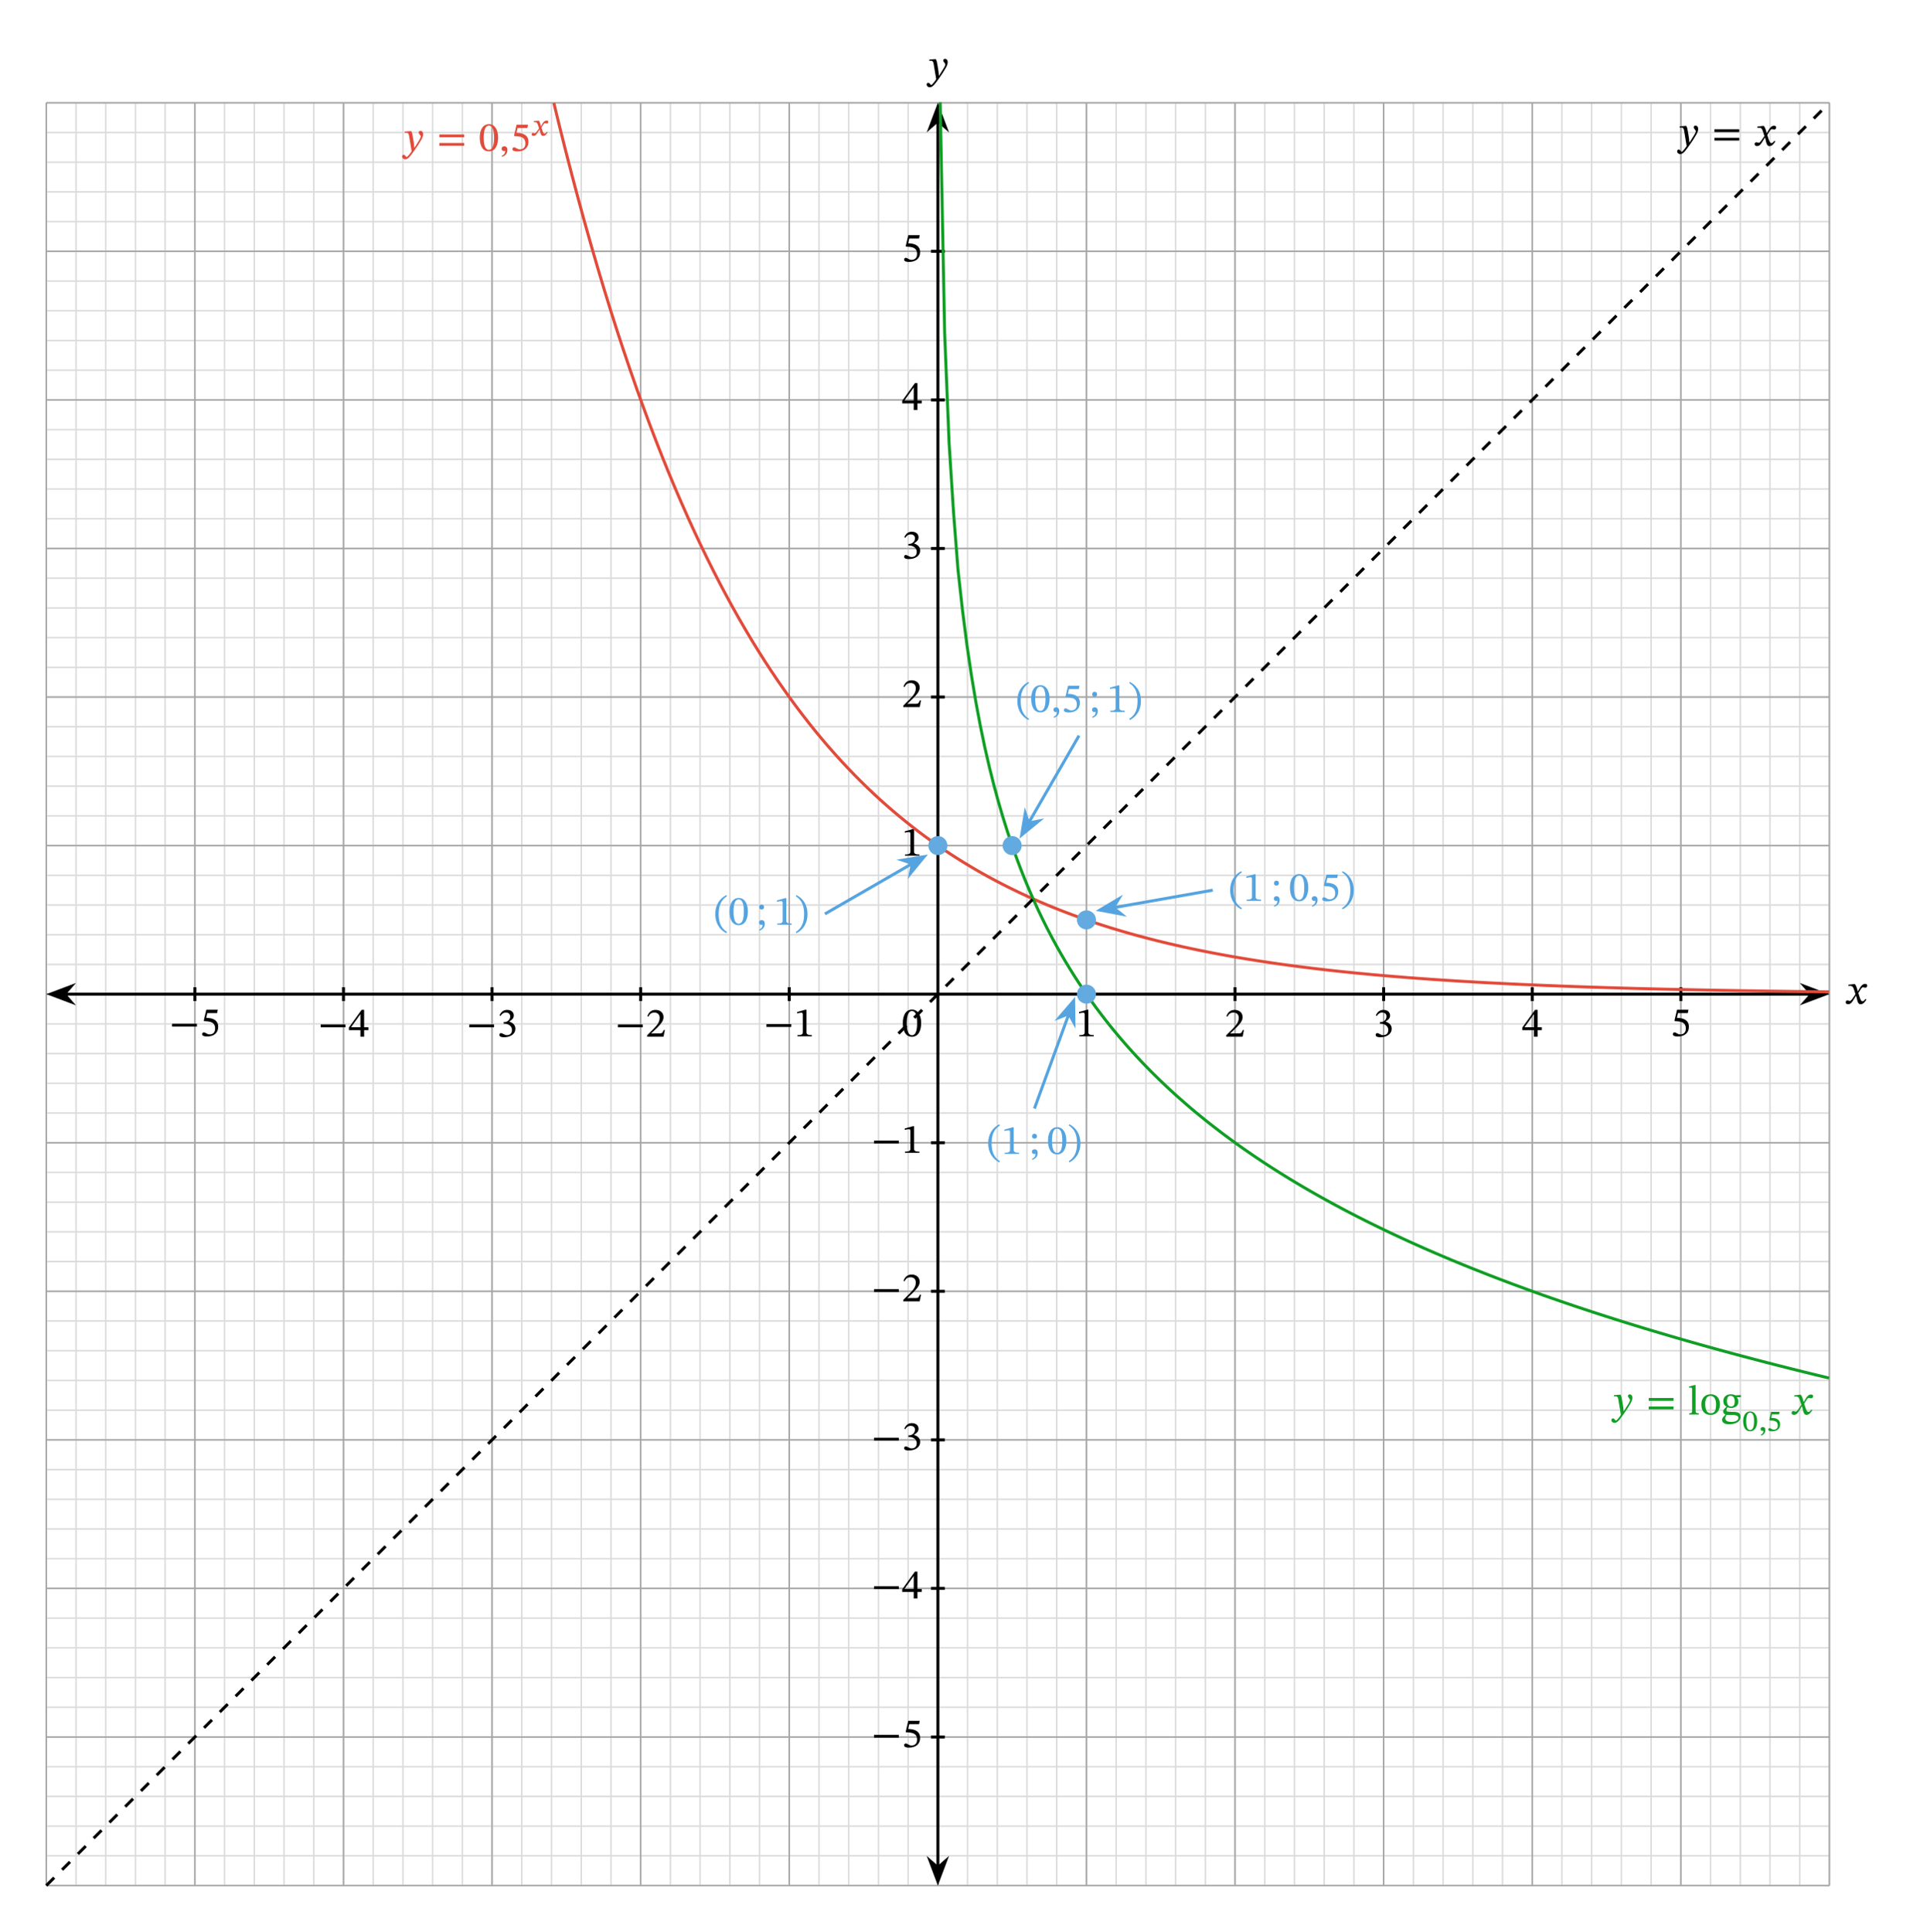 <svg width="688.173" height="690.04" viewBox="0 0 516.13 517.53" class="displayed_equation" xmlns="http://www.w3.org/2000/svg">
  <path d="M 123.945 124.011 L 4900 124.011 M 123.945 203.581 L 4900 203.581 M 123.945 283.191 L 4900 283.191 M 123.945 362.8 L 4900 362.8 M 123.945 442.409 L 4900 442.409 M 123.945 521.98 L 4900 521.98 M 123.945 601.589 L 4900 601.589 M 123.945 681.198 L 4900 681.198 M 123.945 760.808 L 4900 760.808 M 123.945 840.378 L 4900 840.378 M 123.945 919.987 L 4900 919.987 M 123.945 999.597 L 4900 999.597 M 123.945 1079.206 L 4900 1079.206 M 123.945 1158.777 L 4900 1158.777 M 123.945 1238.386 L 4900 1238.386 M 123.945 1317.995 L 4900 1317.995 M 123.945 1397.605 L 4900 1397.605 M 123.945 1477.175 L 4900 1477.175 M 123.945 1556.784 L 4900 1556.784 M 123.945 1636.394 L 4900 1636.394 M 123.945 1715.964 L 4900 1715.964 M 123.945 1795.573 L 4900 1795.573 M 123.945 1875.183 L 4900 1875.183 M 123.945 1954.792 L 4900 1954.792 M 123.945 2034.362 L 4900 2034.362 M 123.945 2113.972 L 4900 2113.972 M 123.945 2193.581 L 4900 2193.581 M 123.945 2273.191 L 4900 2273.191 M 123.945 2352.761 L 4900 2352.761 M 123.945 2432.37 L 4900 2432.37 M 123.945 2511.98 L 4900 2511.98 M 123.945 2591.589 L 4900 2591.589 M 123.945 2671.198 L 4900 2671.198 M 123.945 2750.769 L 4900 2750.769 M 123.945 2830.378 L 4900 2830.378 M 123.945 2909.988 L 4900 2909.988 M 123.945 2989.597 L 4900 2989.597 M 123.945 3069.167 L 4900 3069.167 M 123.945 3148.777 L 4900 3148.777 M 123.945 3228.386 L 4900 3228.386 M 123.945 3307.995 L 4900 3307.995 M 123.945 3387.566 L 4900 3387.566 M 123.945 3467.175 L 4900 3467.175 M 123.945 3546.784 L 4900 3546.784 M 123.945 3626.394 L 4900 3626.394 M 123.945 3705.964 L 4900 3705.964 M 123.945 3785.573 L 4900 3785.573 M 123.945 3865.183 L 4900 3865.183 M 123.945 3944.753 L 4900 3944.753 M 123.945 4024.363 L 4900 4024.363 M 123.945 4103.972 L 4900 4103.972 M 123.945 4183.581 L 4900 4183.581 M 123.945 4263.152 L 4900 4263.152 M 123.945 4342.761 L 4900 4342.761 M 123.945 4422.37 L 4900 4422.37 M 123.945 4501.98 L 4900 4501.98 M 123.945 4581.589 L 4900 4581.589 M 123.945 4661.159 L 4900 4661.159 M 123.945 4740.769 L 4900 4740.769 M 123.945 4820.378 L 4900 4820.378 M 123.945 4899.988 L 4900 4899.988 M 123.984 123.972 L 123.984 4899.988 M 203.594 123.972 L 203.594 4899.988 M 283.203 123.972 L 283.203 4899.988 M 362.812 123.972 L 362.812 4899.988 M 442.383 123.972 L 442.383 4899.988 M 521.992 123.972 L 521.992 4899.988 M 601.602 123.972 L 601.602 4899.988 M 681.172 123.972 L 681.172 4899.988 M 760.781 123.972 L 760.781 4899.988 M 840.391 123.972 L 840.391 4899.988 M 920 123.972 L 920 4899.988 M 999.609 123.972 L 999.609 4899.988 M 1079.18 123.972 L 1079.18 4899.988 M 1158.789 123.972 L 1158.789 4899.988 M 1238.398 123.972 L 1238.398 4899.988 M 1318.008 123.972 L 1318.008 4899.988 M 1397.578 123.972 L 1397.578 4899.988 M 1477.188 123.972 L 1477.188 4899.988 M 1556.797 123.972 L 1556.797 4899.988 M 1636.367 123.972 L 1636.367 4899.988 M 1715.977 123.972 L 1715.977 4899.988 M 1795.586 123.972 L 1795.586 4899.988 M 1875.195 123.972 L 1875.195 4899.988 M 1954.766 123.972 L 1954.766 4899.988 M 2034.375 123.972 L 2034.375 4899.988 M 2113.984 123.972 L 2113.984 4899.988 M 2193.594 123.972 L 2193.594 4899.988 M 2273.164 123.972 L 2273.164 4899.988 M 2352.773 123.972 L 2352.773 4899.988 M 2432.383 123.972 L 2432.383 4899.988 M 2511.992 123.972 L 2511.992 4899.988 M 2591.562 123.972 L 2591.562 4899.988 M 2671.172 123.972 L 2671.172 4899.988 M 2750.781 123.972 L 2750.781 4899.988 M 2830.391 123.972 L 2830.391 4899.988 M 2909.961 123.972 L 2909.961 4899.988 M 2989.57 123.972 L 2989.57 4899.988 M 3069.18 123.972 L 3069.18 4899.988 M 3148.789 123.972 L 3148.789 4899.988 M 3228.398 123.972 L 3228.398 4899.988 M 3307.969 123.972 L 3307.969 4899.988 M 3387.578 123.972 L 3387.578 4899.988 M 3467.188 123.972 L 3467.188 4899.988 M 3546.758 123.972 L 3546.758 4899.988 M 3626.367 123.972 L 3626.367 4899.988 M 3705.977 123.972 L 3705.977 4899.988 M 3785.586 123.972 L 3785.586 4899.988 M 3865.156 123.972 L 3865.156 4899.988 M 3944.766 123.972 L 3944.766 4899.988 M 4024.375 123.972 L 4024.375 4899.988 M 4103.984 123.972 L 4103.984 4899.988 M 4183.555 123.972 L 4183.555 4899.988 M 4263.164 123.972 L 4263.164 4899.988 M 4342.773 123.972 L 4342.773 4899.988 M 4422.383 123.972 L 4422.383 4899.988 M 4501.953 123.972 L 4501.953 4899.988 M 4581.562 123.972 L 4581.562 4899.988 M 4661.172 123.972 L 4661.172 4899.988 M 4740.781 123.972 L 4740.781 4899.988 M 4820.352 123.972 L 4820.352 4899.988 M 4899.961 123.972 L 4899.961 4899.988" transform="matrix(.1 0 0 -.1 0 517.53)" fill="none" stroke-width="3.985" stroke-linejoin="round" stroke="#dbdbdc" stroke-miterlimit="10" />
  <path d="M 123.945 123.972 L 4900 123.972 M 123.945 521.98 L 4900 521.98 M 123.945 919.948 L 4900 919.948 M 123.945 1317.956 L 4900 1317.956 M 123.945 1715.964 L 4900 1715.964 M 123.945 2113.972 L 4900 2113.972 M 123.945 2511.98 L 4900 2511.98 M 123.945 2909.988 L 4900 2909.988 M 123.945 3307.995 L 4900 3307.995 M 123.945 3706.003 L 4900 3706.003 M 123.945 4104.011 L 4900 4104.011 M 123.945 4502.019 L 4900 4502.019 M 123.945 4899.87 L 4900 4899.87 M 123.945 123.972 L 123.945 4899.988 M 521.953 123.972 L 521.953 4899.988 M 919.961 123.972 L 919.961 4899.988 M 1317.969 123.972 L 1317.969 4899.988 M 1715.977 123.972 L 1715.977 4899.988 M 2113.984 123.972 L 2113.984 4899.988 M 2511.992 123.972 L 2511.992 4899.988 M 2909.961 123.972 L 2909.961 4899.988 M 3308.008 123.972 L 3308.008 4899.988 M 3705.977 123.972 L 3705.977 4899.988 M 4103.984 123.972 L 4103.984 4899.988 M 4501.992 123.972 L 4501.992 4899.988 M 4899.883 123.972 L 4899.883 4899.988" transform="matrix(.1 0 0 -.1 0 517.53)" fill="none" stroke-width="3.985" stroke-linejoin="round" stroke="#a5a5a6" stroke-miterlimit="10" />
  <path d="M 173.945 2511.98 L 4850.039 2511.98" transform="matrix(.1 0 0 -.1 0 517.53)" fill="none" stroke-width="7.97" stroke-linejoin="round" stroke="#000" stroke-miterlimit="10" />
  <path d="M 13.531 266.332 L 19 268.395 L 17.195 266.332 L 19 264.27" />
  <path d="M 135.312 2511.98 L 190 2491.355 L 171.953 2511.98 L 190 2532.605 Z M 135.312 2511.98" transform="matrix(.1 0 0 -.1 0 517.53)" fill="none" stroke-width="7.97" stroke="#000" stroke-miterlimit="10" />
  <path d="M 488.867 266.332 L 483.398 264.27 L 485.203 266.332 L 483.398 268.395" />
  <path d="M 4888.672 2511.98 L 4833.984 2532.605 L 4852.031 2511.98 L 4833.984 2491.355 Z M 4888.672 2511.98" transform="matrix(.1 0 0 -.1 0 517.53)" fill="none" stroke-width="7.97" stroke="#000" stroke-miterlimit="10" />
  <path d="M 497.613 265.605 L 497.582 265.605 L 497.445 265.035 C 497.289 264.434 497.078 263.941 496.812 263.629 L 496.645 263.629 L 495.094 263.809 L 495.094 264.145 C 495.094 264.145 495.262 264.109 495.438 264.109 C 496.176 264.098 496.363 264.398 496.664 265.34 L 496.977 266.352 L 496.176 267.523 C 495.742 268.148 495.539 268.16 495.496 268.16 C 495.305 268.16 495.039 268.016 494.793 268.016 C 494.523 268.016 494.355 268.262 494.355 268.484 C 494.355 268.762 494.523 269.031 495.004 269.031 C 495.672 269.031 496.039 268.508 496.398 267.926 L 497.113 266.766 L 497.156 266.766 L 497.438 267.891 C 497.594 268.617 497.84 269.039 498.352 269.039 C 499.109 269.039 499.578 268.281 499.902 267.793 L 499.668 267.613 C 499.367 268.016 499.152 268.238 498.863 268.238 C 498.516 268.238 498.297 267.824 497.984 266.801 L 497.746 266.039 L 498.43 264.957 C 498.617 264.645 498.773 264.488 499.031 264.488 C 499.176 264.488 499.434 264.602 499.609 264.602 C 499.914 264.602 500.125 264.344 500.125 264.078 C 500.125 263.766 499.992 263.586 499.566 263.586 C 498.906 263.586 498.465 264.133 498.16 264.668 L 497.613 265.605" />
  <path d="M 2511.992 173.933 L 2511.992 4850.027" transform="matrix(.1 0 0 -.1 0 517.53)" fill="none" stroke-width="7.97" stroke-linejoin="round" stroke="#000" stroke-miterlimit="10" />
  <path d="M 251.199 504 L 253.262 498.531 L 251.199 500.336 L 249.133 498.531" />
  <path d="M 2511.992 135.3 L 2532.617 189.988 L 2511.992 171.941 L 2491.328 189.988 Z M 2511.992 135.3" transform="matrix(.1 0 0 -.1 0 517.53)" fill="none" stroke-width="7.97" stroke="#000" stroke-miterlimit="10" />
  <path d="M 251.199 28.664 L 249.133 34.133 L 251.199 32.328 L 253.262 34.133" />
  <path d="M 2511.992 4888.659 L 2491.328 4833.972 L 2511.992 4852.019 L 2532.617 4833.972 Z M 2511.992 4888.659" transform="matrix(.1 0 0 -.1 0 517.53)" fill="none" stroke-width="7.97" stroke="#000" stroke-miterlimit="10" />
  <path d="M 251.102 17.504 C 250.965 16.609 250.887 16.254 250.641 15.828 L 250.477 15.828 L 248.891 15.953 L 248.891 16.277 C 248.891 16.277 249.125 16.254 249.281 16.254 C 249.965 16.254 250.02 16.801 250.098 17.305 L 250.754 21.23 C 250.441 21.711 249.641 22.77 249.426 22.77 C 249.18 22.77 249.059 22.18 248.633 22.18 C 248.379 22.18 248.199 22.324 248.199 22.656 C 248.199 23.07 248.59 23.383 249.059 23.383 C 249.906 23.383 250.688 22.121 251.523 20.965 C 252.105 20.16 252.742 19.199 253.344 18.141 C 253.699 17.539 253.832 17.035 253.832 16.602 C 253.832 16.121 253.543 15.754 253.133 15.754 C 252.809 15.754 252.641 15.953 252.641 16.188 C 252.641 16.609 253.188 16.926 253.188 17.215 C 253.188 17.48 253.086 17.75 252.82 18.184 L 251.535 20.25 L 251.469 20.25 L 251.367 19.133 L 251.102 17.504" />
  <path d="M 521.992 2493.425 L 521.992 2530.534" transform="matrix(.1 0 0 -.1 0 517.53)" fill="none" stroke-width="7.97" stroke-linejoin="round" stroke="#000" stroke-miterlimit="10" />
  <path d="M46.094 275.02L52.742 275.02 52.742 274.262 46.094 274.262zM58.152 271.406L58.332 270.504 55.273 270.504 54.582 273.414 54.715 273.578C54.871 273.578 54.93 273.578 55.219 273.602 56.758 273.684 57.629 274.137 57.629 275.531 57.629 276.691 56.926 277.117 56.133 277.117 55.418 277.117 55.051 276.57 54.605 276.57 54.324 276.57 54.156 276.793 54.156 277.051 54.156 277.465 54.582 277.676 55.441 277.676 57.215 277.676 58.441 276.805 58.441 275.086 58.441 273.336 57.07 272.812 55.754 272.711L55.23 272.676 55.531 271.406 58.152 271.406" />
  <path d="M 919.961 2493.425 L 919.961 2530.534" transform="matrix(.1 0 0 -.1 0 517.53)" fill="none" stroke-width="7.97" stroke-linejoin="round" stroke="#000" stroke-miterlimit="10" />
  <path d="M85.891 275.219L92.539 275.219 92.539 274.461 85.891 274.461zM98.664 275.969L98.664 275.195 97.527 275.195 97.527 270.535 96.848 270.535 93.445 275.266 93.445 275.969 96.535 275.969 96.535 277.73 97.527 277.73 97.527 275.969zM96.535 275.195L94.059 275.195 94.059 275.152 96.492 271.75 96.535 271.75 96.535 275.195" />
  <path d="M 1317.969 2493.425 L 1317.969 2530.534" transform="matrix(.1 0 0 -.1 0 517.53)" fill="none" stroke-width="7.97" stroke-linejoin="round" stroke="#000" stroke-miterlimit="10" />
  <path d="M125.691 275.219L132.34 275.219 132.34 274.461 125.691 274.461zM134.059 272.176C134.438 271.582 134.852 271.27 135.52 271.27 136.215 271.27 136.66 271.648 136.66 272.309 136.66 273.211 135.867 273.824 135.109 273.824L134.898 273.824 134.898 274.25 135.117 274.25C136.191 274.25 137.141 274.906 137.141 275.898 137.141 276.992 136.457 277.316 135.754 277.316 135.488 277.316 135.332 277.273 134.852 277.027 134.461 276.828 134.371 276.77 134.195 276.77 133.902 276.77 133.758 277.027 133.758 277.262 133.758 277.551 134.004 277.875 135.008 277.875 136.637 277.875 138.055 277.094 138.055 275.566 138.055 274.57 137.305 273.98 136.414 273.703L136.414 273.668C137.117 273.223 137.617 272.809 137.617 272.039 137.617 271.191 136.961 270.547 135.82 270.547 134.906 270.547 134.215 271.059 133.805 272.027L134.059 272.176" />
  <path d="M 1715.977 2493.425 L 1715.977 2530.534" transform="matrix(.1 0 0 -.1 0 517.53)" fill="none" stroke-width="7.97" stroke-linejoin="round" stroke="#000" stroke-miterlimit="10" />
  <path d="M165.492 275.219L172.141 275.219 172.141 274.461 165.492 274.461zM178.078 275.945L177.754 275.945C177.496 276.613 177.352 276.848 176.758 276.848L175.211 276.848 174.43 276.883 174.43 276.828 175.902 275.434C177.086 274.238 177.719 273.469 177.719 272.477 177.719 271.305 176.84 270.547 175.578 270.547 174.496 270.547 173.738 271.172 173.391 272.254L173.66 272.363C174.07 271.527 174.562 271.27 175.289 271.27 176.148 271.27 176.68 271.809 176.68 272.641 176.68 273.812 176.121 274.516 175.02 275.656L173.324 277.352 173.324 277.73 177.719 277.73 178.078 275.945" />
  <path d="M 2113.984 2493.425 L 2113.984 2530.534" transform="matrix(.1 0 0 -.1 0 517.53)" fill="none" stroke-width="7.97" stroke-linejoin="round" stroke="#000" stroke-miterlimit="10" />
  <path d="M205.293 275.117L211.941 275.117 211.941 274.359 205.293 274.359zM217.453 277.629L217.453 277.316C216.426 277.316 216.016 277.117 216.016 276.57L216.016 270.504 215.691 270.504 213.523 271.113 213.523 271.484C213.871 271.371 214.441 271.305 214.664 271.305 214.941 271.305 215.031 271.461 215.031 271.852L215.031 276.57C215.031 277.129 214.641 277.316 213.594 277.316L213.594 277.629 217.453 277.629" />
  <path d="M 2909.961 2493.425 L 2909.961 2530.534" transform="matrix(.1 0 0 -.1 0 517.53)" fill="none" stroke-width="7.97" stroke-linejoin="round" stroke="#000" stroke-miterlimit="10" />
  <path d="M 292.953 277.629 L 292.953 277.316 C 291.926 277.316 291.516 277.117 291.516 276.57 L 291.516 270.504 L 291.191 270.504 L 289.023 271.113 L 289.023 271.484 C 289.371 271.371 289.941 271.305 290.164 271.305 C 290.441 271.305 290.531 271.461 290.531 271.852 L 290.531 276.57 C 290.531 277.129 290.141 277.316 289.094 277.316 L 289.094 277.629 L 292.953 277.629" />
  <path d="M 3307.969 2493.425 L 3307.969 2530.534" transform="matrix(.1 0 0 -.1 0 517.53)" fill="none" stroke-width="7.97" stroke-linejoin="round" stroke="#000" stroke-miterlimit="10" />
  <path d="M 333.176 275.945 L 332.852 275.945 C 332.598 276.613 332.453 276.848 331.859 276.848 L 330.309 276.848 L 329.527 276.883 L 329.527 276.828 L 331.004 275.434 C 332.184 274.238 332.82 273.469 332.82 272.477 C 332.82 271.305 331.938 270.547 330.68 270.547 C 329.594 270.547 328.84 271.172 328.492 272.254 L 328.758 272.363 C 329.172 271.527 329.664 271.27 330.387 271.27 C 331.246 271.27 331.781 271.809 331.781 272.641 C 331.781 273.812 331.223 274.516 330.121 275.656 L 328.422 277.352 L 328.422 277.73 L 332.82 277.73 L 333.176 275.945" />
  <path d="M 3705.977 2493.425 L 3705.977 2530.534" transform="matrix(.1 0 0 -.1 0 517.53)" fill="none" stroke-width="7.97" stroke-linejoin="round" stroke="#000" stroke-miterlimit="10" />
  <path d="M 368.758 272.176 C 369.141 271.582 369.551 271.27 370.219 271.27 C 370.914 271.27 371.359 271.648 371.359 272.309 C 371.359 273.211 370.566 273.824 369.809 273.824 L 369.598 273.824 L 369.598 274.25 L 369.82 274.25 C 370.891 274.25 371.84 274.906 371.84 275.898 C 371.84 276.992 371.156 277.316 370.453 277.316 C 370.188 277.316 370.031 277.273 369.551 277.027 C 369.16 276.828 369.07 276.77 368.895 276.77 C 368.602 276.77 368.457 277.027 368.457 277.262 C 368.457 277.551 368.703 277.875 369.707 277.875 C 371.336 277.875 372.754 277.094 372.754 275.566 C 372.754 274.57 372.008 273.98 371.113 273.703 L 371.113 273.668 C 371.816 273.223 372.32 272.809 372.32 272.039 C 372.32 271.191 371.66 270.547 370.523 270.547 C 369.609 270.547 368.914 271.059 368.504 272.027 L 368.758 272.176" />
  <path d="M 4103.984 2493.425 L 4103.984 2530.534" transform="matrix(.1 0 0 -.1 0 517.53)" fill="none" stroke-width="7.97" stroke-linejoin="round" stroke="#000" stroke-miterlimit="10" />
  <path d="M 412.965 275.969 L 412.965 275.195 L 411.828 275.195 L 411.828 270.535 L 411.148 270.535 L 407.746 275.266 L 407.746 275.969 L 410.836 275.969 L 410.836 277.73 L 411.828 277.73 L 411.828 275.969 Z M 410.836 275.195 L 408.359 275.195 L 408.359 275.152 L 410.789 271.75 L 410.836 271.75 L 410.836 275.195" />
  <path d="M 4501.953 2493.425 L 4501.953 2530.534" transform="matrix(.1 0 0 -.1 0 517.53)" fill="none" stroke-width="7.97" stroke-linejoin="round" stroke="#000" stroke-miterlimit="10" />
  <path d="M 452.051 271.406 L 452.23 270.504 L 449.172 270.504 L 448.484 273.414 L 448.617 273.578 C 448.773 273.578 448.828 273.578 449.117 273.602 C 450.656 273.684 451.527 274.137 451.527 275.531 C 451.527 276.691 450.824 277.117 450.031 277.117 C 449.32 277.117 448.949 276.57 448.504 276.57 C 448.227 276.57 448.059 276.793 448.059 277.051 C 448.059 277.465 448.484 277.676 449.34 277.676 C 451.117 277.676 452.344 276.805 452.344 275.086 C 452.344 273.336 450.969 272.812 449.652 272.711 L 449.129 272.676 L 449.43 271.406 L 452.051 271.406" />
  <path d="M 2493.438 521.98 L 2530.547 521.98" transform="matrix(.1 0 0 -.1 0 517.53)" fill="none" stroke-width="7.97" stroke-linejoin="round" stroke="#000" stroke-miterlimit="10" />
  <path d="M234.094 465.52L240.742 465.52 240.742 464.762 234.094 464.762zM246.152 461.906L246.332 461 243.273 461 242.582 463.914 242.715 464.078C242.871 464.078 242.93 464.078 243.219 464.102 244.758 464.18 245.629 464.637 245.629 466.031 245.629 467.191 244.926 467.617 244.133 467.617 243.418 467.617 243.051 467.07 242.605 467.07 242.324 467.07 242.156 467.293 242.156 467.551 242.156 467.961 242.582 468.176 243.441 468.176 245.215 468.176 246.441 467.305 246.441 465.586 246.441 463.836 245.07 463.312 243.754 463.211L243.23 463.176 243.531 461.906 246.152 461.906" />
  <path d="M 2493.438 919.987 L 2530.547 919.987" transform="matrix(.1 0 0 -.1 0 517.53)" fill="none" stroke-width="7.97" stroke-linejoin="round" stroke="#000" stroke-miterlimit="10" />
  <path d="M234.094 425.719L240.742 425.719 240.742 424.961 234.094 424.961zM246.867 426.469L246.867 425.695 245.727 425.695 245.727 421.035 245.047 421.035 241.645 425.766 241.645 426.469 244.734 426.469 244.734 428.23 245.727 428.23 245.727 426.469zM244.734 425.695L242.258 425.695 242.258 425.652 244.691 422.25 244.734 422.25 244.734 425.695" />
  <path d="M 2493.438 1317.995 L 2530.547 1317.995" transform="matrix(.1 0 0 -.1 0 517.53)" fill="none" stroke-width="7.97" stroke-linejoin="round" stroke="#000" stroke-miterlimit="10" />
  <path d="M234.094 385.918L240.742 385.918 240.742 385.16 234.094 385.16zM242.461 382.875C242.84 382.281 243.254 381.973 243.922 381.973 244.613 381.973 245.059 382.352 245.059 383.008 245.059 383.91 244.266 384.523 243.508 384.523L243.297 384.523 243.297 384.949 243.52 384.949C244.59 384.949 245.539 385.609 245.539 386.602 245.539 387.695 244.859 388.016 244.156 388.016 243.887 388.016 243.73 387.973 243.254 387.727 242.859 387.527 242.773 387.473 242.594 387.473 242.305 387.473 242.156 387.727 242.156 387.961 242.156 388.254 242.402 388.574 243.406 388.574 245.035 388.574 246.453 387.793 246.453 386.266 246.453 385.273 245.707 384.684 244.812 384.402L244.812 384.367C245.516 383.922 246.02 383.512 246.02 382.742 246.02 381.891 245.359 381.246 244.223 381.246 243.309 381.246 242.617 381.758 242.203 382.727L242.461 382.875" />
  <path d="M 2493.438 1715.964 L 2530.547 1715.964" transform="matrix(.1 0 0 -.1 0 517.53)" fill="none" stroke-width="7.97" stroke-linejoin="round" stroke="#000" stroke-miterlimit="10" />
  <path d="M234.094 346.117L240.742 346.117 240.742 345.359 234.094 345.359zM246.676 346.848L246.352 346.848C246.098 347.516 245.953 347.75 245.359 347.75L243.809 347.75 243.027 347.781 243.027 347.727 244.504 346.332C245.684 345.137 246.32 344.367 246.32 343.375 246.32 342.203 245.438 341.445 244.18 341.445 243.094 341.445 242.34 342.07 241.992 343.152L242.258 343.266C242.672 342.426 243.164 342.172 243.887 342.172 244.746 342.172 245.281 342.707 245.281 343.543 245.281 344.715 244.723 345.418 243.621 346.555L241.922 348.25 241.922 348.629 246.32 348.629 246.676 346.848" />
  <path d="M 2493.438 2113.972 L 2530.547 2113.972" transform="matrix(.1 0 0 -.1 0 517.53)" fill="none" stroke-width="7.97" stroke-linejoin="round" stroke="#000" stroke-miterlimit="10" />
  <path d="M234.094 306.32L240.742 306.32 240.742 305.562 234.094 305.562zM246.254 308.828L246.254 308.516C245.227 308.516 244.812 308.316 244.812 307.77L244.812 301.703 244.492 301.703 242.324 302.312 242.324 302.684C242.672 302.57 243.242 302.504 243.465 302.504 243.742 302.504 243.832 302.66 243.832 303.051L243.832 307.77C243.832 308.328 243.441 308.516 242.391 308.516L242.391 308.828 246.254 308.828" />
  <path d="M 2493.438 2909.988 L 2530.547 2909.988" transform="matrix(.1 0 0 -.1 0 517.53)" fill="none" stroke-width="7.97" stroke-linejoin="round" stroke="#000" stroke-miterlimit="10" />
  <path d="M 246.254 229.23 L 246.254 228.918 C 245.227 228.918 244.812 228.719 244.812 228.172 L 244.812 222.102 L 244.492 222.102 L 242.324 222.715 L 242.324 223.082 C 242.672 222.973 243.242 222.906 243.465 222.906 C 243.742 222.906 243.832 223.062 243.832 223.449 L 243.832 228.172 C 243.832 228.727 243.441 228.918 242.391 228.918 L 242.391 229.23 L 246.254 229.23" />
  <path d="M 2493.438 3307.995 L 2530.547 3307.995" transform="matrix(.1 0 0 -.1 0 517.53)" fill="none" stroke-width="7.97" stroke-linejoin="round" stroke="#000" stroke-miterlimit="10" />
  <path d="M 246.676 187.645 L 246.352 187.645 C 246.098 188.312 245.953 188.551 245.359 188.551 L 243.809 188.551 L 243.027 188.582 L 243.027 188.527 L 244.504 187.133 C 245.684 185.938 246.32 185.168 246.32 184.176 C 246.32 183.004 245.438 182.246 244.18 182.246 C 243.094 182.246 242.34 182.871 241.992 183.953 L 242.258 184.062 C 242.672 183.227 243.164 182.973 243.887 182.973 C 244.746 182.973 245.281 183.508 245.281 184.344 C 245.281 185.516 244.723 186.219 243.621 187.355 L 241.922 189.051 L 241.922 189.43 L 246.32 189.43 L 246.676 187.645" />
  <path d="M 2493.438 3705.964 L 2530.547 3705.964" transform="matrix(.1 0 0 -.1 0 517.53)" fill="none" stroke-width="7.97" stroke-linejoin="round" stroke="#000" stroke-miterlimit="10" />
  <path d="M 242.461 144.074 C 242.84 143.484 243.254 143.172 243.922 143.172 C 244.613 143.172 245.059 143.551 245.059 144.207 C 245.059 145.109 244.266 145.727 243.508 145.727 L 243.297 145.727 L 243.297 146.148 L 243.52 146.148 C 244.59 146.148 245.539 146.809 245.539 147.801 C 245.539 148.895 244.859 149.219 244.156 149.219 C 243.887 149.219 243.73 149.172 243.254 148.926 C 242.859 148.727 242.773 148.672 242.594 148.672 C 242.305 148.672 242.156 148.926 242.156 149.16 C 242.156 149.453 242.402 149.773 243.406 149.773 C 245.035 149.773 246.453 148.992 246.453 147.465 C 246.453 146.473 245.707 145.883 244.812 145.602 L 244.812 145.57 C 245.516 145.121 246.02 144.711 246.02 143.941 C 246.02 143.094 245.359 142.445 244.223 142.445 C 243.309 142.445 242.617 142.957 242.203 143.93 L 242.461 144.074" />
  <path d="M 2493.438 4103.972 L 2530.547 4103.972" transform="matrix(.1 0 0 -.1 0 517.53)" fill="none" stroke-width="7.97" stroke-linejoin="round" stroke="#000" stroke-miterlimit="10" />
  <path d="M 246.867 108.066 L 246.867 107.297 L 245.727 107.297 L 245.727 102.637 L 245.047 102.637 L 241.645 107.363 L 241.645 108.066 L 244.734 108.066 L 244.734 109.828 L 245.727 109.828 L 245.727 108.066 Z M 244.734 107.297 L 242.258 107.297 L 242.258 107.254 L 244.691 103.852 L 244.734 103.852 L 244.734 107.297" />
  <path d="M 2493.438 4501.98 L 2530.547 4501.98" transform="matrix(.1 0 0 -.1 0 517.53)" fill="none" stroke-width="7.97" stroke-linejoin="round" stroke="#000" stroke-miterlimit="10" />
  <path d="M246.152 63.906L246.332 63.004 243.273 63.004 242.582 65.914 242.715 66.078C242.871 66.078 242.93 66.078 243.219 66.102 244.758 66.184 245.629 66.637 245.629 68.031 245.629 69.191 244.926 69.617 244.133 69.617 243.418 69.617 243.051 69.07 242.605 69.07 242.324 69.07 242.156 69.293 242.156 69.551 242.156 69.965 242.582 70.176 243.441 70.176 245.215 70.176 246.441 69.305 246.441 67.586 246.441 65.836 245.07 65.312 243.754 65.211L243.23 65.176 243.531 63.906 246.152 63.906M246.723 274.094C246.723 271.797 245.719 270.469 244.277 270.469 242.66 270.469 241.801 271.941 241.801 274.059 241.801 276.035 242.461 277.754 244.258 277.754 246.008 277.754 246.723 276.004 246.723 274.094zM245.641 274.16C245.641 276.301 245.137 277.352 244.258 277.352 243.363 277.352 242.871 276.281 242.871 274.117 242.871 271.906 243.363 270.848 244.242 270.848 245.16 270.848 245.641 271.895 245.641 274.16" />
  <path d="M 1483.398 4899.558 L 1498.32 4838.034 L 1515.508 4769.519 L 1532.695 4702.995 L 1549.844 4638.425 L 1567.031 4575.73 L 1584.219 4514.948 L 1601.367 4455.925 L 1618.555 4398.62 L 1635.703 4343.034 L 1652.891 4289.011 L 1670.078 4236.667 L 1687.266 4185.847 L 1704.414 4136.511 L 1721.602 4088.659 L 1738.789 4042.175 L 1755.938 3997.097 L 1773.125 3953.308 L 1790.273 3910.886 L 1807.461 3869.597 L 1824.648 3829.597 L 1841.836 3790.769 L 1858.984 3753.073 L 1876.172 3716.511 L 1893.359 3681.003 L 1910.508 3646.55 L 1927.695 3613.113 L 1944.883 3580.652 L 1962.031 3549.167 L 1979.219 3518.581 L 1996.406 3488.933 L 2013.555 3460.144 L 2030.742 3432.214 L 2047.891 3405.066 L 2065.078 3378.777 L 2082.266 3353.23 L 2099.453 3328.425 L 2116.602 3304.363 L 2133.789 3281.003 L 2150.977 3258.347 L 2168.125 3236.355 L 2185.312 3214.988 L 2202.461 3194.284 L 2219.648 3174.167 L 2236.836 3154.675 L 2254.023 3135.73 L 2271.172 3117.331 L 2288.359 3099.48 L 2305.547 3082.175 L 2322.695 3065.378 L 2339.883 3049.089 L 2357.031 3033.269 L 2374.219 3017.878 L 2391.406 3002.995 L 2408.594 2988.503 L 2425.742 2974.48 L 2442.93 2960.847 L 2460.117 2947.605 L 2477.266 2934.753 L 2494.453 2922.292 L 2511.641 2910.222 L 2528.789 2898.581 L 2545.977 2887.175 L 2563.164 2876.12 L 2580.312 2865.378 L 2597.5 2854.988 L 2614.688 2844.87 L 2631.836 2835.027 L 2649.023 2825.534 L 2666.211 2816.277 L 2683.398 2807.331 L 2700.547 2798.62 L 2717.734 2790.183 L 2734.883 2781.98 L 2752.07 2774.011 L 2769.258 2766.277 L 2786.406 2758.816 L 2803.594 2751.511 L 2820.781 2744.48 L 2837.969 2737.605 L 2855.117 2730.964 L 2872.305 2724.519 L 2889.453 2718.23 L 2906.641 2712.175 L 2923.828 2706.238 L 2940.977 2700.534 L 2958.164 2694.988 L 2975.352 2689.558 L 2992.539 2684.363 L 3009.688 2679.245 L 3026.875 2674.323 L 3044.023 2669.558 L 3061.211 2664.948 L 3078.398 2660.378 L 3095.586 2656.003 L 3112.734 2651.784 L 3129.922 2647.644 L 3147.109 2643.659 L 3164.258 2639.753 L 3181.445 2636.003 L 3198.594 2632.37 L 3215.781 2628.816 L 3232.969 2625.378 L 3250.156 2622.019 L 3267.305 2618.777 L 3284.492 2615.652 L 3301.641 2612.566 L 3318.828 2609.597 L 3336.016 2606.745 L 3353.164 2603.933 L 3370.352 2601.238 L 3387.539 2598.62 L 3404.727 2596.042 L 3421.875 2593.542 L 3439.062 2591.159 L 3456.211 2588.816 L 3490.586 2584.363 L 3507.734 2582.253 L 3524.922 2580.183 L 3542.109 2578.152 L 3559.297 2576.198 L 3576.445 2574.323 L 3593.633 2572.448 L 3610.781 2570.691 L 3627.969 2568.933 L 3645.156 2567.253 L 3662.344 2565.652 L 3679.492 2564.05 L 3713.867 2561.003 L 3731.016 2559.597 L 3765.391 2556.784 L 3782.539 2555.495 L 3799.727 2554.206 L 3816.914 2552.995 L 3834.062 2551.745 L 3851.25 2550.573 L 3868.438 2549.441 L 3885.586 2548.347 L 3902.773 2547.292 L 3919.961 2546.198 L 3937.109 2545.222 L 3954.297 2544.206 L 3971.484 2543.308 L 3988.633 2542.331 L 4023.008 2540.613 L 4040.156 2539.753 L 4074.531 2538.113 L 4091.68 2537.37 L 4126.055 2535.886 L 4143.203 2535.183 L 4160.391 2534.519 L 4177.578 2533.816 L 4194.727 2533.191 L 4229.102 2531.941 L 4246.289 2531.355 L 4263.438 2530.808 L 4280.625 2530.261 L 4297.773 2529.675 L 4332.148 2528.659 L 4349.297 2528.191 L 4366.484 2527.683 L 4383.672 2527.214 L 4400.859 2526.784 L 4418.008 2526.355 L 4435.195 2525.925 L 4452.344 2525.495 L 4486.719 2524.714 L 4503.867 2524.363 L 4538.242 2523.659 L 4555.391 2523.269 L 4589.766 2522.644 L 4606.914 2522.331 L 4624.102 2522.019 L 4641.289 2521.745 L 4658.477 2521.394 L 4675.625 2521.12 L 4692.812 2520.886 L 4709.961 2520.613 L 4727.148 2520.378 L 4744.336 2520.105 L 4761.484 2519.87 L 4813.047 2519.167 L 4830.195 2518.972 L 4847.383 2518.777 L 4864.531 2518.581 L 4898.906 2518.191" transform="matrix(.1 0 0 -.1 0 517.53)" fill="none" stroke-width="7.97" stroke-linejoin="round" stroke="#e14b3b" stroke-miterlimit="10" />
  <path d="M 2518.203 4901.355 L 2530.117 4283.659 L 2542.07 3988.425 L 2554.023 3801.902 L 2566.016 3647.995 L 2577.969 3540.261 L 2589.922 3447.175 L 2601.914 3365.925 L 2613.867 3294.363 L 2625.82 3230.613 L 2637.773 3173.23 L 2649.766 3121.12 L 2661.719 3073.308 L 2673.672 3029.128 L 2685.625 2988.191 L 2697.617 2949.948 L 2709.57 2914.05 L 2721.523 2880.261 L 2733.516 2848.425 L 2745.469 2818.191 L 2757.422 2789.519 L 2769.375 2762.175 L 2781.367 2736.081 L 2793.32 2711.198 L 2805.273 2687.253 L 2817.266 2664.323 L 2829.219 2642.214 L 2841.172 2620.964 L 2853.125 2600.456 L 2865.117 2580.691 L 2877.07 2561.589 L 2889.023 2543.073 L 2901.016 2525.183 L 2912.969 2507.722 L 2924.922 2490.847 L 2936.875 2474.441 L 2948.867 2458.503 L 2960.82 2442.995 L 2972.773 2427.878 L 2984.727 2413.152 L 2996.719 2398.816 L 3008.672 2384.831 L 3020.625 2371.159 L 3032.617 2357.8 L 3044.57 2344.753 L 3056.523 2332.019 L 3068.477 2319.519 L 3080.469 2307.331 L 3092.422 2295.378 L 3104.375 2283.659 L 3116.367 2272.175 L 3128.32 2260.925 L 3140.273 2249.909 L 3152.227 2239.05 L 3164.219 2228.464 L 3176.172 2217.995 L 3188.125 2207.722 L 3200.078 2197.644 L 3212.07 2187.8 L 3224.023 2178.073 L 3235.977 2168.464 L 3247.969 2159.128 L 3259.922 2149.87 L 3271.875 2140.691 L 3283.828 2131.784 L 3295.781 2122.956 L 3307.773 2114.245 L 3319.727 2105.613 L 3331.719 2097.175 L 3343.672 2088.855 L 3355.625 2080.652 L 3367.578 2072.566 L 3379.531 2064.597 L 3391.523 2056.745 L 3403.477 2048.972 L 3415.469 2041.316 L 3427.422 2033.777 L 3439.375 2026.316 L 3451.328 2018.933 L 3463.281 2011.667 L 3475.273 2004.519 L 3487.227 1997.409 L 3499.18 1990.417 L 3511.172 1983.503 L 3523.125 1976.667 L 3535.078 1969.909 L 3547.031 1963.23 L 3559.023 1956.667 L 3570.977 1950.105 L 3594.883 1937.292 L 3606.875 1930.964 L 3618.828 1924.753 L 3630.781 1918.581 L 3642.773 1912.448 L 3654.727 1906.433 L 3666.68 1900.456 L 3678.633 1894.558 L 3690.625 1888.698 L 3702.578 1882.878 L 3714.531 1877.136 L 3726.523 1871.472 L 3750.43 1860.222 L 3762.383 1854.753 L 3774.375 1849.245 L 3786.328 1843.855 L 3810.234 1833.152 L 3822.227 1827.878 L 3846.133 1817.487 L 3858.125 1812.409 L 3882.031 1802.253 L 3893.984 1797.292 L 3905.977 1792.37 L 3917.93 1787.448 L 3929.883 1782.605 L 3941.875 1777.722 L 3965.781 1768.269 L 3977.734 1763.503 L 3989.727 1758.855 L 4001.68 1754.284 L 4013.633 1749.636 L 4025.625 1745.105 L 4037.578 1740.612 L 4049.531 1736.081 L 4061.484 1731.667 L 4073.477 1727.292 L 4085.43 1722.839 L 4097.383 1718.503 L 4109.336 1714.128 L 4121.328 1709.831 L 4133.281 1705.573 L 4145.234 1701.355 L 4157.227 1697.175 L 4169.18 1692.995 L 4181.133 1688.894 L 4193.086 1684.753 L 4205.078 1680.73 L 4217.031 1676.667 L 4228.984 1672.644 L 4240.977 1668.659 L 4264.883 1660.769 L 4276.836 1656.862 L 4288.828 1652.995 L 4300.781 1649.128 L 4312.734 1645.3 L 4324.688 1641.511 L 4336.68 1637.722 L 4360.586 1630.222 L 4372.578 1626.55 L 4396.484 1619.206 L 4420.391 1611.941 L 4432.383 1608.386 L 4444.336 1604.792 L 4456.328 1601.277 L 4468.281 1597.722 L 4504.141 1587.292 L 4516.133 1583.855 L 4540.039 1577.058 L 4552.031 1573.659 L 4563.984 1570.339 L 4575.938 1566.98 L 4587.891 1563.659 L 4599.883 1560.378 L 4623.789 1553.816 L 4635.781 1550.573 L 4647.734 1547.331 L 4659.688 1544.128 L 4671.641 1540.964 L 4683.633 1537.8 L 4707.539 1531.472 L 4719.492 1528.386 L 4731.484 1525.261 L 4755.391 1519.089 L 4767.383 1516.042 L 4779.336 1513.034 L 4791.289 1509.987 L 4803.242 1507.019 L 4815.234 1504.011 L 4839.141 1498.073 L 4851.133 1495.144 L 4863.086 1492.214 L 4875.039 1489.323 L 4886.992 1486.394 L 4898.984 1483.503" transform="matrix(.1 0 0 -.1 0 517.53)" fill="none" stroke-width="7.97" stroke-linejoin="round" stroke="#109e24" stroke-miterlimit="10" />
  <path d="M 123.945 123.972 L 147.93 147.956 L 171.953 171.941 L 195.938 195.925 L 219.922 219.948 L 243.945 243.933 L 291.914 291.902 L 315.898 315.925 L 339.922 339.909 L 363.906 363.894 L 387.891 387.917 L 411.875 411.902 L 435.898 435.886 L 459.883 459.87 L 483.867 483.894 L 507.852 507.878 L 531.875 531.862 L 555.859 555.847 L 579.844 579.87 L 603.867 603.855 L 651.836 651.823 L 675.82 675.847 L 699.844 699.831 L 747.812 747.8 L 771.797 771.823 L 795.82 795.808 L 819.805 819.792 L 843.789 843.816 L 867.773 867.8 L 891.797 891.784 L 915.781 915.769 L 939.766 939.792 L 963.789 963.777 L 1011.758 1011.745 L 1035.742 1035.769 L 1059.766 1059.753 L 1107.734 1107.722 L 1131.719 1131.745 L 1155.742 1155.73 L 1203.711 1203.698 L 1227.695 1227.722 L 1251.719 1251.706 L 1275.703 1275.691 L 1299.688 1299.714 L 1323.672 1323.698 L 1347.695 1347.683 L 1467.656 1467.644 L 1491.641 1491.667 L 1515.625 1515.652 L 1539.648 1539.636 L 1563.633 1563.659 L 1587.617 1587.644 L 1611.641 1611.628 L 1659.609 1659.597 L 1683.594 1683.62 L 1707.617 1707.605 L 1827.578 1827.566 L 1851.562 1851.589 L 1875.586 1875.573 L 1923.555 1923.542 L 1947.539 1947.566 L 1971.523 1971.55 L 1995.547 1995.534 L 2019.531 2019.558 L 2043.516 2043.542 L 2067.539 2067.527 L 2115.508 2115.495 L 2139.492 2139.519 L 2163.516 2163.503 L 2211.484 2211.472 L 2235.469 2235.495 L 2259.492 2259.48 L 2283.477 2283.464 L 2307.461 2307.488 L 2331.445 2331.472 L 2355.469 2355.456 L 2379.453 2379.441 L 2403.438 2403.464 L 2427.461 2427.448 L 2475.43 2475.417 L 2499.414 2499.441 L 2523.438 2523.425 L 2571.406 2571.394 L 2595.391 2595.417 L 2619.414 2619.402 L 2643.398 2643.386 L 2667.383 2667.409 L 2691.367 2691.394 L 2715.391 2715.378 L 2739.375 2739.363 L 2763.359 2763.386 L 2787.344 2787.37 L 2811.367 2811.355 L 2835.352 2835.339 L 2859.336 2859.363 L 2883.359 2883.347 L 2931.328 2931.316 L 2955.312 2955.339 L 2979.336 2979.323 L 3027.305 3027.292 L 3051.289 3051.316 L 3075.312 3075.3 L 3099.297 3099.284 L 3123.281 3123.308 L 3147.266 3147.292 L 3171.289 3171.277 L 3195.273 3195.261 L 3219.258 3219.284 L 3243.242 3243.269 L 3267.266 3267.253 L 3291.25 3291.238 L 3315.234 3315.261 L 3339.258 3339.245 L 3387.227 3387.214 L 3411.211 3411.238 L 3435.234 3435.222 L 3483.203 3483.191 L 3507.188 3507.214 L 3531.211 3531.198 L 3555.195 3555.183 L 3579.18 3579.206 L 3603.164 3603.191 L 3627.188 3627.175 L 3675.156 3675.144 L 3699.141 3699.167 L 3723.164 3723.152 L 3747.148 3747.136 L 3771.133 3771.159 L 3795.156 3795.144 L 3843.125 3843.113 L 3867.109 3867.136 L 3891.133 3891.12 L 3915.117 3915.105 L 3939.102 3939.128 L 3963.086 3963.113 L 3987.109 3987.097 L 4011.094 4011.081 L 4035.078 4035.105 L 4059.062 4059.089 L 4083.086 4083.073 L 4203.047 4203.034 L 4227.031 4227.058 L 4251.055 4251.042 L 4299.023 4299.011 L 4323.008 4323.034 L 4347.031 4347.019 L 4395 4394.988 L 4418.984 4419.011 L 4443.008 4442.995 L 4490.977 4490.964 L 4514.961 4514.988 L 4538.984 4538.972 L 4658.945 4658.933 L 4682.93 4682.956 L 4706.953 4706.941 L 4730.938 4730.925 L 4754.922 4754.948 L 4802.891 4802.917 L 4826.914 4826.902 L 4850.898 4850.886 L 4874.883 4874.909 L 4898.906 4898.894" transform="matrix(.1 0 0 -.1 0 517.53)" fill="none" stroke-width="7.97" stroke-linejoin="round" stroke="#000" stroke-dasharray="29.888,29.888" stroke-miterlimit="10" />
  <path d="M293.551 246.434C293.551 245.023 292.406 243.883 290.996 243.883 289.59 243.883 288.445 245.023 288.445 246.434 288.445 247.84 289.59 248.984 290.996 248.984 292.406 248.984 293.551 247.84 293.551 246.434zM253.75 226.531C253.75 225.121 252.605 223.98 251.199 223.98 249.789 223.98 248.648 225.121 248.648 226.531 248.648 227.941 249.789 229.082 251.199 229.082 252.605 229.082 253.75 227.941 253.75 226.531zM273.648 226.531C273.648 225.121 272.508 223.98 271.098 223.98 269.688 223.98 268.547 225.121 268.547 226.531 268.547 227.941 269.688 229.082 271.098 229.082 272.508 229.082 273.648 227.941 273.648 226.531zM293.551 266.332C293.551 264.922 292.406 263.781 290.996 263.781 289.59 263.781 288.445 264.922 288.445 266.332 288.445 267.742 289.59 268.883 290.996 268.883 292.406 268.883 293.551 267.742 293.551 266.332zM293.551 266.332" fill="#62aadf" />
  <path d="M 2209.492 2726.902 L 2441.836 2861.042" transform="matrix(.1 0 0 -.1 0 517.53)" fill="none" stroke-width="7.97" stroke-linejoin="round" stroke="#55a4e0" stroke-miterlimit="10" />
  <path d="M 247.539 229.488 L 241.754 230.438 L 244.355 231.328 L 243.82 234.023" fill="#55a4e0" />
  <path d="M 2475.391 2880.417 L 2417.539 2870.925 L 2443.555 2862.019 L 2438.203 2835.066 Z M 2475.391 2880.417" transform="matrix(.1 0 0 -.1 0 517.53)" fill="none" stroke-width="7.995" stroke="#55a4e0" stroke-miterlimit="10" />
  <path d="M191.578 244.875C191.578 247.328 192.754 249.078 194.547 250.004L194.727 249.691C193.098 248.621 192.496 247.117 192.496 244.875 192.496 242.652 193.098 241.156 194.727 240.074L194.547 239.785C192.754 240.699 191.578 242.441 191.578 244.875M200.32 244.195C200.32 241.895 199.316 240.566 197.879 240.566 196.262 240.566 195.402 242.039 195.402 244.16 195.402 246.137 196.059 247.852 197.855 247.852 199.609 247.852 200.32 246.102 200.32 244.195zM199.238 244.262C199.238 246.402 198.738 247.449 197.855 247.449 196.965 247.449 196.473 246.379 196.473 244.215 196.473 242.008 196.965 240.945 197.844 240.945 198.758 240.945 199.238 241.996 199.238 244.262M203.461 249.312C203.906 249.113 204.844 248.734 204.844 247.473 204.844 246.859 204.543 246.492 203.984 246.492 203.539 246.492 203.293 246.793 203.293 247.148 203.293 247.473 203.469 247.754 203.906 247.754 204.027 247.754 204.129 247.73 204.254 247.684 204.254 248.59 203.738 248.855 203.324 249.035zM204.652 243.012C204.652 242.641 204.418 242.32 203.996 242.32 203.582 242.32 203.34 242.633 203.34 243 203.34 243.379 203.547 243.648 203.984 243.648 204.418 243.648 204.652 243.355 204.652 243.012M212.055 247.73L212.055 247.418C211.027 247.418 210.613 247.219 210.613 246.672L210.613 240.602 210.289 240.602 208.125 241.215 208.125 241.582C208.473 241.473 209.039 241.406 209.266 241.406 209.543 241.406 209.633 241.562 209.633 241.949L209.633 246.672C209.633 247.227 209.242 247.418 208.191 247.418L208.191 247.73 212.055 247.73M216.293 244.875C216.293 242.441 215.121 240.699 213.324 239.785L213.145 240.074C214.773 241.156 215.379 242.652 215.379 244.875 215.379 247.117 214.773 248.621 213.145 249.691L213.324 250.004C215.121 249.078 216.293 247.328 216.293 244.875" fill="#55a4e0" />
  <path d="M 3248.281 2790.573 L 2983.984 2743.972" transform="matrix(.1 0 0 -.1 0 517.53)" fill="none" stroke-width="7.97" stroke-linejoin="round" stroke="#55a4e0" stroke-miterlimit="10" />
  <path d="M 294.59 243.805 L 300.34 244.887 L 298.203 243.168 L 299.625 240.816" fill="#55a4e0" />
  <path d="M 2945.898 2737.253 L 3003.398 2726.433 L 2982.031 2743.62 L 2996.25 2767.136 Z M 2945.898 2737.253" transform="matrix(.1 0 0 -.1 0 517.53)" fill="none" stroke-width="7.979" stroke="#55a4e0" stroke-miterlimit="10" />
  <path d="M329.48 238.473C329.48 240.926 330.652 242.68 332.445 243.605L332.629 243.293C330.996 242.223 330.395 240.715 330.395 238.473 330.395 236.254 330.996 234.758 332.629 233.676L332.445 233.387C330.652 234.301 329.48 236.039 329.48 238.473M337.754 241.328L337.754 241.016C336.727 241.016 336.312 240.816 336.312 240.27L336.312 234.203 335.992 234.203 333.824 234.812 333.824 235.184C334.172 235.07 334.742 235.004 334.965 235.004 335.242 235.004 335.332 235.16 335.332 235.551L335.332 240.27C335.332 240.828 334.941 241.016 333.891 241.016L333.891 241.328 337.754 241.328M341.359 242.914C341.805 242.715 342.742 242.336 342.742 241.074 342.742 240.461 342.441 240.09 341.883 240.09 341.438 240.09 341.191 240.391 341.191 240.75 341.191 241.074 341.371 241.352 341.805 241.352 341.93 241.352 342.027 241.328 342.152 241.285 342.152 242.188 341.641 242.457 341.227 242.637zM342.555 236.609C342.555 236.242 342.32 235.918 341.895 235.918 341.484 235.918 341.238 236.23 341.238 236.602 341.238 236.977 341.449 237.246 341.883 237.246 342.32 237.246 342.555 236.957 342.555 236.609M350.422 237.793C350.422 235.496 349.418 234.168 347.977 234.168 346.359 234.168 345.504 235.641 345.504 237.762 345.504 239.734 346.16 241.453 347.957 241.453 349.707 241.453 350.422 239.703 350.422 237.793zM349.34 237.859C349.34 240.004 348.84 241.051 347.957 241.051 347.062 241.051 346.57 239.98 346.57 237.816 346.57 235.605 347.062 234.547 347.945 234.547 348.859 234.547 349.34 235.598 349.34 237.859M351.523 242.914C351.973 242.715 352.91 242.336 352.91 241.074 352.91 240.461 352.609 240.09 352.051 240.09 351.602 240.09 351.359 240.391 351.359 240.75 351.359 241.074 351.539 241.352 351.973 241.352 352.094 241.352 352.195 241.328 352.316 241.285 352.316 242.188 351.805 242.457 351.391 242.637L351.523 242.914M358.152 235.203L358.332 234.301 355.273 234.301 354.582 237.215 354.715 237.379C354.871 237.379 354.93 237.379 355.219 237.402 356.758 237.48 357.629 237.938 357.629 239.332 357.629 240.492 356.926 240.918 356.133 240.918 355.418 240.918 355.051 240.371 354.605 240.371 354.324 240.371 354.156 240.594 354.156 240.852 354.156 241.262 354.582 241.477 355.441 241.477 357.215 241.477 358.441 240.605 358.441 238.887 358.441 237.137 357.07 236.609 355.754 236.512L355.23 236.477 355.531 235.203 358.152 235.203M362.594 238.473C362.594 236.039 361.422 234.301 359.625 233.387L359.445 233.676C361.074 234.758 361.676 236.254 361.676 238.473 361.676 240.715 361.074 242.223 359.445 243.293L359.625 243.605C361.422 242.68 362.594 240.926 362.594 238.473" fill="#55a4e0" />
  <path d="M 2770.664 2205.534 L 2862.461 2457.683" transform="matrix(.1 0 0 -.1 0 517.53)" fill="none" stroke-width="7.97" stroke-linejoin="round" stroke="#55a4e0" stroke-miterlimit="10" />
  <path d="M 287.57 268.125 L 283.754 272.566 L 286.316 271.574 L 287.641 273.977" fill="#55a4e0" />
  <path d="M 2875.703 2494.05 L 2837.539 2449.636 L 2863.164 2459.558 L 2876.406 2435.534 Z M 2875.703 2494.05" transform="matrix(.1 0 0 -.1 0 517.53)" fill="none" stroke-width="7.98" stroke="#55a4e0" stroke-miterlimit="10" />
  <path d="M264.68 306.273C264.68 308.727 265.852 310.477 267.648 311.406L267.828 311.094C266.195 310.023 265.594 308.516 265.594 306.273 265.594 304.055 266.195 302.559 267.828 301.477L267.648 301.188C265.852 302.102 264.68 303.84 264.68 306.273M272.953 309.129L272.953 308.816C271.926 308.816 271.516 308.617 271.516 308.07L271.516 302.004 271.191 302.004 269.023 302.613 269.023 302.984C269.371 302.871 269.941 302.805 270.164 302.805 270.441 302.805 270.531 302.961 270.531 303.352L270.531 308.07C270.531 308.629 270.141 308.816 269.094 308.816L269.094 309.129 272.953 309.129M276.559 310.715C277.008 310.512 277.941 310.137 277.941 308.875 277.941 308.262 277.641 307.891 277.086 307.891 276.637 307.891 276.391 308.191 276.391 308.551 276.391 308.875 276.57 309.152 277.008 309.152 277.129 309.152 277.227 309.129 277.352 309.086 277.352 309.988 276.84 310.258 276.426 310.434zM277.754 304.41C277.754 304.043 277.52 303.719 277.094 303.719 276.684 303.719 276.438 304.031 276.438 304.398 276.438 304.777 276.648 305.047 277.086 305.047 277.52 305.047 277.754 304.758 277.754 304.41M285.621 305.594C285.621 303.297 284.617 301.969 283.18 301.969 281.562 301.969 280.703 303.441 280.703 305.559 280.703 307.535 281.359 309.254 283.156 309.254 284.906 309.254 285.621 307.504 285.621 305.594zM284.539 305.66C284.539 307.801 284.039 308.852 283.156 308.852 282.262 308.852 281.773 307.781 281.773 305.617 281.773 303.406 282.262 302.348 283.145 302.348 284.059 302.348 284.539 303.395 284.539 305.66M289.391 306.273C289.391 303.84 288.219 302.102 286.426 301.188L286.246 301.477C287.875 302.559 288.477 304.055 288.477 306.273 288.477 308.516 287.875 310.023 286.246 311.094L286.426 311.406C288.219 310.477 289.391 308.727 289.391 306.273" fill="#55a4e0" />
  <path d="M 2890.078 3204.519 L 2755.938 2972.175" transform="matrix(.1 0 0 -.1 0 517.53)" fill="none" stroke-width="7.97" stroke-linejoin="round" stroke="#55a4e0" stroke-miterlimit="10" />
  <path d="M 273.656 223.668 L 278.195 219.949 L 275.496 220.484 L 274.609 217.883" fill="#55a4e0" />
  <path d="M 2736.562 2938.62 L 2781.953 2975.808 L 2754.961 2970.456 L 2746.094 2996.472 Z M 2736.562 2938.62" transform="matrix(.1 0 0 -.1 0 517.53)" fill="none" stroke-width="7.995" stroke="#55a4e0" stroke-miterlimit="10" />
  <path d="M272.48 187.773C272.48 190.227 273.652 191.977 275.445 192.906L275.629 192.594C273.996 191.523 273.395 190.016 273.395 187.773 273.395 185.555 273.996 184.059 275.629 182.977L275.445 182.688C273.652 183.602 272.48 185.34 272.48 187.773M281.121 187.195C281.121 184.895 280.117 183.566 278.68 183.566 277.062 183.566 276.203 185.039 276.203 187.16 276.203 189.137 276.859 190.852 278.656 190.852 280.406 190.852 281.121 189.102 281.121 187.195zM280.039 187.262C280.039 189.402 279.539 190.449 278.656 190.449 277.762 190.449 277.273 189.379 277.273 187.215 277.273 185.008 277.762 183.945 278.645 183.945 279.559 183.945 280.039 184.996 280.039 187.262M282.324 192.312C282.773 192.113 283.711 191.734 283.711 190.473 283.711 189.859 283.406 189.492 282.852 189.492 282.402 189.492 282.156 189.793 282.156 190.148 282.156 190.473 282.34 190.754 282.773 190.754 282.895 190.754 282.996 190.73 283.117 190.684 283.117 191.59 282.605 191.855 282.191 192.035L282.324 192.312M288.953 184.605L289.133 183.703 286.074 183.703 285.383 186.613 285.516 186.781C285.672 186.781 285.727 186.781 286.02 186.805 287.559 186.883 288.43 187.34 288.43 188.734 288.43 189.891 287.727 190.316 286.934 190.316 286.219 190.316 285.852 189.77 285.406 189.77 285.125 189.77 284.957 189.992 284.957 190.25 284.957 190.664 285.383 190.875 286.242 190.875 288.016 190.875 289.242 190.004 289.242 188.285 289.242 186.535 287.871 186.012 286.555 185.91L286.031 185.879 286.328 184.605 288.953 184.605M292.66 192.312C293.105 192.113 294.043 191.734 294.043 190.473 294.043 189.859 293.742 189.492 293.184 189.492 292.738 189.492 292.492 189.793 292.492 190.148 292.492 190.473 292.672 190.754 293.105 190.754 293.227 190.754 293.328 190.73 293.453 190.684 293.453 191.59 292.938 191.855 292.523 192.035zM293.852 186.012C293.852 185.641 293.617 185.32 293.195 185.32 292.781 185.32 292.539 185.633 292.539 186 292.539 186.379 292.746 186.648 293.184 186.648 293.617 186.648 293.852 186.355 293.852 186.012M301.254 190.73L301.254 190.418C300.227 190.418 299.812 190.219 299.812 189.672L299.812 183.602 299.492 183.602 297.324 184.215 297.324 184.582C297.672 184.473 298.242 184.406 298.465 184.406 298.742 184.406 298.832 184.562 298.832 184.949L298.832 189.672C298.832 190.227 298.441 190.418 297.391 190.418L297.391 190.73 301.254 190.73M305.594 187.773C305.594 185.34 304.422 183.602 302.625 182.688L302.445 182.977C304.074 184.059 304.676 185.555 304.676 187.773 304.676 190.016 304.074 191.523 302.445 192.594L302.625 192.906C304.422 191.977 305.594 190.227 305.594 187.773" fill="#55a4e0" />
  <path d="M110.602 36.805C110.465 35.91 110.387 35.555 110.141 35.129L109.977 35.129 108.391 35.254 108.391 35.578C108.391 35.578 108.625 35.555 108.781 35.555 109.465 35.555 109.52 36.102 109.598 36.602L110.254 40.531C109.941 41.012 109.141 42.07 108.926 42.07 108.68 42.07 108.559 41.477 108.133 41.477 107.879 41.477 107.699 41.625 107.699 41.957 107.699 42.371 108.09 42.684 108.559 42.684 109.406 42.684 110.188 41.422 111.023 40.262 111.605 39.461 112.242 38.5 112.844 37.438 113.199 36.84 113.332 36.336 113.332 35.898 113.332 35.422 113.043 35.051 112.633 35.051 112.309 35.051 112.141 35.254 112.141 35.488 112.141 35.91 112.688 36.223 112.688 36.516 112.688 36.781 112.586 37.051 112.32 37.484L111.035 39.551 110.969 39.551 110.867 38.434 110.602 36.805M124.34 36.781L124.34 36.023 117.691 36.023 117.691 36.781zM124.34 39.059L124.34 38.309 117.691 38.309 117.691 39.059 124.34 39.059M133.422 36.895C133.422 34.598 132.418 33.266 130.977 33.266 129.359 33.266 128.504 34.742 128.504 36.859 128.504 38.836 129.16 40.555 130.957 40.555 132.707 40.555 133.422 38.801 133.422 36.895zM132.34 36.961C132.34 39.102 131.84 40.148 130.957 40.148 130.062 40.148 129.57 39.078 129.57 36.914 129.57 34.707 130.062 33.648 130.945 33.648 131.859 33.648 132.34 34.695 132.34 36.961M134.523 42.016C134.973 41.812 135.91 41.434 135.91 40.176 135.91 39.559 135.609 39.191 135.051 39.191 134.602 39.191 134.359 39.492 134.359 39.852 134.359 40.176 134.539 40.453 134.973 40.453 135.094 40.453 135.195 40.43 135.316 40.387 135.316 41.289 134.805 41.559 134.391 41.734L134.523 42.016M141.254 34.305L141.43 33.402 138.371 33.402 137.684 36.312 137.816 36.48C137.973 36.48 138.027 36.48 138.32 36.504 139.859 36.582 140.727 37.039 140.727 38.434 140.727 39.594 140.023 40.016 139.234 40.016 138.52 40.016 138.148 39.473 137.703 39.473 137.426 39.473 137.258 39.695 137.258 39.949 137.258 40.363 137.684 40.574 138.539 40.574 140.316 40.574 141.543 39.703 141.543 37.984 141.543 36.234 140.172 35.711 138.852 35.609L138.328 35.578 138.629 34.305 141.254 34.305M144.906 33.828L144.859 33.828 144.75 33.328C144.672 33.051 144.523 32.605 144.359 32.332L144.18 32.332 142.98 32.426 142.98 32.723C142.98 32.723 143.074 32.715 143.191 32.715 143.723 32.695 143.906 32.906 144.141 33.617L144.383 34.391 143.773 35.238C143.434 35.715 143.309 35.707 143.262 35.707 143.16 35.707 142.879 35.605 142.707 35.605 142.527 35.605 142.391 35.809 142.391 35.988 142.391 36.188 142.52 36.406 142.895 36.406 143.395 36.406 143.676 36.016 143.953 35.59L144.508 34.715 144.547 34.715 144.719 35.48C144.859 36.09 145.039 36.406 145.492 36.406 146.098 36.406 146.434 35.84 146.668 35.473L146.465 35.316C146.223 35.621 146.082 35.801 145.871 35.801 145.621 35.801 145.445 35.551 145.211 34.762L145.016 34.188 145.539 33.34C145.672 33.129 145.777 33.004 146.004 33.004 146.09 33.004 146.34 33.098 146.449 33.098 146.668 33.098 146.848 32.887 146.848 32.676 146.848 32.434 146.746 32.301 146.41 32.301 145.895 32.301 145.562 32.695 145.312 33.109L144.906 33.828" fill="#e14b3b" />
  <path d="M452.102 35.402C451.965 34.512 451.887 34.156 451.641 33.73L451.477 33.73 449.891 33.852 449.891 34.176C449.891 34.176 450.125 34.156 450.281 34.156 450.965 34.156 451.02 34.703 451.098 35.203L451.754 39.129C451.441 39.609 450.641 40.672 450.426 40.672 450.18 40.672 450.059 40.078 449.633 40.078 449.379 40.078 449.199 40.223 449.199 40.559 449.199 40.973 449.59 41.281 450.059 41.281 450.906 41.281 451.688 40.023 452.523 38.863 453.105 38.059 453.742 37.102 454.344 36.039 454.699 35.438 454.832 34.938 454.832 34.5 454.832 34.02 454.543 33.652 454.133 33.652 453.809 33.652 453.641 33.852 453.641 34.09 453.641 34.512 454.188 34.824 454.188 35.113 454.188 35.383 454.086 35.648 453.82 36.086L452.535 38.148 452.469 38.148 452.367 37.031 452.102 35.402M465.84 35.383L465.84 34.625 459.191 34.625 459.191 35.383zM465.84 37.656L465.84 36.91 459.191 36.91 459.191 37.656 465.84 37.656M473.215 35.703L473.18 35.703 473.047 35.137C472.891 34.535 472.68 34.043 472.41 33.73L472.242 33.73 470.691 33.91 470.691 34.242C470.691 34.242 470.859 34.211 471.039 34.211 471.773 34.199 471.965 34.5 472.266 35.438L472.578 36.453 471.773 37.625C471.34 38.25 471.141 38.262 471.094 38.262 470.906 38.262 470.637 38.117 470.391 38.117 470.121 38.117 469.957 38.359 469.957 38.582 469.957 38.863 470.121 39.129 470.602 39.129 471.273 39.129 471.641 38.605 471.996 38.023L472.715 36.867 472.758 36.867 473.035 37.992C473.191 38.719 473.438 39.141 473.949 39.141 474.711 39.141 475.18 38.383 475.504 37.891L475.266 37.715C474.965 38.117 474.754 38.34 474.465 38.34 474.117 38.34 473.895 37.926 473.582 36.898L473.348 36.141 474.027 35.059C474.219 34.746 474.375 34.59 474.633 34.59 474.777 34.59 475.031 34.703 475.211 34.703 475.512 34.703 475.727 34.445 475.727 34.176 475.727 33.863 475.59 33.688 475.168 33.688 474.508 33.688 474.062 34.234 473.762 34.77L473.215 35.703" />
  <path d="M434.5 375.305C434.367 374.41 434.289 374.055 434.043 373.629L433.875 373.629 432.289 373.754 432.289 374.078C432.289 374.078 432.523 374.055 432.68 374.055 433.363 374.055 433.418 374.602 433.496 375.102L434.156 379.031C433.844 379.512 433.039 380.57 432.828 380.57 432.582 380.57 432.461 379.977 432.035 379.977 431.777 379.977 431.602 380.125 431.602 380.457 431.602 380.871 431.992 381.184 432.461 381.184 433.305 381.184 434.09 379.922 434.922 378.762 435.504 377.961 436.141 377 436.742 375.938 437.102 375.34 437.234 374.836 437.234 374.398 437.234 373.922 436.945 373.551 436.531 373.551 436.207 373.551 436.039 373.754 436.039 373.988 436.039 374.41 436.586 374.723 436.586 375.016 436.586 375.281 436.484 375.551 436.219 375.984L434.938 378.051 434.867 378.051 434.77 376.934 434.5 375.305M448.242 375.281L448.242 374.523 441.594 374.523 441.594 375.281zM448.242 377.559L448.242 376.809 441.594 376.809 441.594 377.559 448.242 377.559M455 378.605C454.195 378.605 454.141 378.449 454.141 377.805L454.141 371.055 453.863 371.055 452.391 371.445 452.391 371.746C452.391 371.746 452.559 371.723 452.746 371.723 453.027 371.723 453.215 371.746 453.215 372.203L453.215 377.805C453.215 378.43 453.172 378.605 452.434 378.605L452.434 378.93 455 378.93 455 378.605M458.18 373.52C456.672 373.52 455.68 374.613 455.68 376.23 455.68 378.039 456.617 379.039 458.18 379.039 459.629 379.039 460.656 378.059 460.656 376.188 460.656 374.535 459.707 373.52 458.18 373.52zM458.133 373.941C459.129 373.941 459.629 374.867 459.629 376.242 459.629 378.059 459.137 378.598 458.223 378.598 457.266 378.605 456.719 377.859 456.719 376.086 456.719 374.656 457.285 373.941 458.133 373.941M462.43 376.879C461.902 377.277 461.512 377.746 461.512 378.148 461.512 378.461 461.758 378.762 462.137 378.953L462.137 378.996C461.535 379.578 461.234 379.957 461.234 380.324 461.234 380.938 461.668 381.551 463.133 381.551 464.535 381.551 466.188 381.039 466.188 379.543 466.188 378.262 465.117 378.215 463.711 378.215 462.684 378.215 462.395 378.105 462.395 377.77 462.395 377.578 462.574 377.18 462.684 377.023 462.977 377.121 463.289 377.188 463.645 377.188 464.816 377.188 465.617 376.531 465.617 375.492 465.617 374.938 465.371 374.566 465.219 374.344L465.219 374.289 466.266 374.32 466.266 373.723 464.828 373.801C464.828 373.801 464.324 373.52 463.59 373.52 462.406 373.52 461.57 374.223 461.57 375.34 461.57 376.062 461.891 376.543 462.43 376.855zM463.512 373.922C464.223 373.922 464.629 374.523 464.629 375.426 464.629 376.484 464.215 376.801 463.656 376.801 462.93 376.801 462.551 376.254 462.551 375.293 462.551 374.355 462.93 373.922 463.512 373.922zM462.418 379.039C462.574 379.039 462.785 379.055 463.68 379.062 464.426 379.074 465.617 379.055 465.617 379.855 465.617 380.336 465.094 380.914 463.777 380.914 462.641 380.914 462.105 380.594 462.105 379.945 462.105 379.711 462.184 379.453 462.418 379.039M470.648 380.75C470.648 379.074 469.852 378.117 468.777 378.117 467.621 378.117 466.883 379.121 466.883 380.734 466.883 382.184 467.43 383.434 468.762 383.434 470.078 383.434 470.648 382.129 470.648 380.75zM469.812 380.805C469.812 382.324 469.43 383.098 468.762 383.098 468.09 383.098 467.707 382.34 467.707 380.773 467.707 379.184 468.074 378.434 468.762 378.434 469.453 378.434 469.812 379.176 469.812 380.805M471.746 384.586C472.207 384.375 472.824 384.062 472.824 383.078 472.824 382.605 472.605 382.293 472.129 382.293 471.746 382.293 471.57 382.543 471.57 382.832 471.57 383.078 471.68 383.32 472.059 383.32 472.145 383.32 472.223 383.309 472.316 383.281 472.316 383.93 472.027 384.156 471.617 384.344L471.746 384.586M476.535 378.902L476.637 378.219 474.367 378.219 473.906 380.43 474.023 380.547C474.117 380.555 474.18 380.555 474.414 380.555 475.523 380.586 476.168 380.898 476.168 381.895 476.168 382.691 475.645 383.004 475.078 383.004 474.578 383.004 474.273 382.582 473.965 382.582 473.754 382.582 473.629 382.762 473.629 382.957 473.629 383.266 473.914 383.434 474.562 383.434 475.879 383.434 476.793 382.855 476.793 381.562 476.793 380.266 475.723 379.891 474.773 379.859L474.43 379.848 474.602 378.902 476.535 378.902M483.113 375.605L483.082 375.605 482.945 375.035C482.789 374.434 482.578 373.941 482.312 373.629L482.145 373.629 480.594 373.809 480.594 374.145C480.594 374.145 480.762 374.109 480.938 374.109 481.676 374.098 481.863 374.398 482.164 375.34L482.477 376.352 481.676 377.523C481.242 378.148 481.039 378.16 480.996 378.16 480.805 378.16 480.539 378.016 480.293 378.016 480.023 378.016 479.855 378.262 479.855 378.484 479.855 378.762 480.023 379.031 480.504 379.031 481.172 379.031 481.539 378.508 481.898 377.926L482.613 376.766 482.656 376.766 482.938 377.891C483.094 378.617 483.34 379.039 483.852 379.039 484.609 379.039 485.078 378.281 485.402 377.793L485.168 377.613C484.867 378.016 484.652 378.238 484.363 378.238 484.016 378.238 483.797 377.824 483.484 376.801L483.246 376.039 483.93 374.957C484.117 374.645 484.273 374.488 484.531 374.488 484.676 374.488 484.934 374.602 485.109 374.602 485.414 374.602 485.625 374.344 485.625 374.078 485.625 373.766 485.492 373.586 485.066 373.586 484.406 373.586 483.965 374.133 483.66 374.668L483.113 375.605" fill="#109e24" />
</svg>